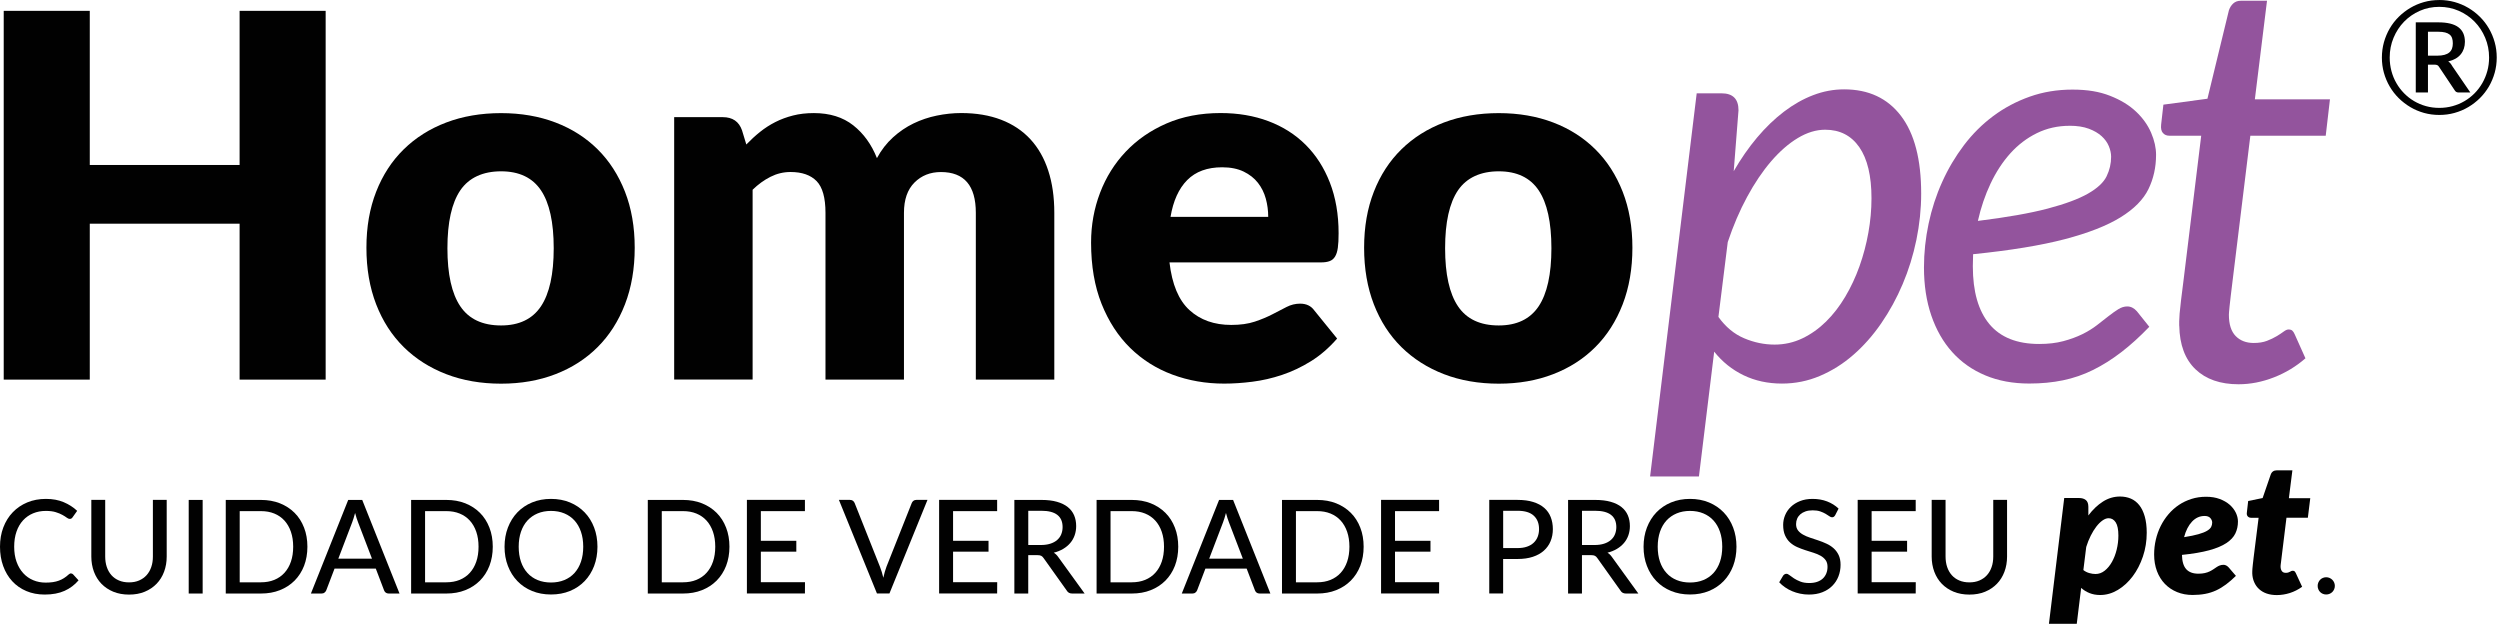 <svg width="726" height="182" viewBox="0 0 726 182" fill="none" xmlns="http://www.w3.org/2000/svg">
<path d="M94.57 3.15V110.24H69.58V64.96H26.07V110.24H1.08V3.15H26.07V47.91H69.58V3.15H94.57Z" fill="#010101"/>
<path d="M145.51 32.85C151.29 32.85 156.56 33.76 161.31 35.57C166.06 37.38 170.14 39.98 173.55 43.36C176.96 46.74 179.6 50.85 181.49 55.67C183.38 60.5 184.32 65.92 184.32 71.95C184.32 77.98 183.38 83.5 181.49 88.38C179.6 93.26 176.96 97.4 173.55 100.8C170.14 104.21 166.06 106.83 161.31 108.66C156.56 110.5 151.29 111.42 145.51 111.42C139.73 111.42 134.37 110.5 129.6 108.66C124.82 106.82 120.71 104.2 117.25 100.8C113.8 97.39 111.12 93.25 109.24 88.38C107.35 83.5 106.41 78.03 106.41 71.95C106.41 65.87 107.35 60.5 109.24 55.67C111.13 50.84 113.8 46.74 117.25 43.36C120.7 39.98 124.82 37.38 129.6 35.57C134.38 33.76 139.68 32.85 145.51 32.85ZM145.51 94.51C150.75 94.51 154.61 92.66 157.09 88.96C159.56 85.26 160.8 79.64 160.8 72.09C160.8 64.54 159.56 58.93 157.09 55.26C154.62 51.59 150.76 49.75 145.51 49.75C140.26 49.75 136.18 51.59 133.68 55.26C131.18 58.94 129.93 64.55 129.93 72.09C129.93 79.63 131.18 85.26 133.68 88.96C136.18 92.66 140.12 94.51 145.51 94.51Z" fill="#010101"/>
<path d="M195.78 110.24V34.02H209.89C212.73 34.02 214.59 35.29 215.48 37.84L216.73 41.96C218 40.64 219.33 39.42 220.7 38.32C222.07 37.22 223.55 36.26 225.15 35.45C226.74 34.64 228.46 34.01 230.3 33.54C232.14 33.07 234.16 32.84 236.36 32.84C240.97 32.84 244.78 34.03 247.79 36.4C250.8 38.78 253.09 41.95 254.66 45.92C255.93 43.57 257.49 41.56 259.33 39.89C261.17 38.22 263.15 36.88 265.28 35.85C267.41 34.82 269.66 34.06 272.04 33.57C274.42 33.08 276.78 32.83 279.13 32.83C283.49 32.83 287.36 33.48 290.74 34.78C294.12 36.08 296.95 37.97 299.23 40.44C301.51 42.91 303.24 45.95 304.41 49.55C305.59 53.15 306.17 57.23 306.17 61.79V110.23H283.38V61.79C283.38 53.9 280 49.96 273.24 49.96C270.15 49.96 267.59 50.98 265.56 53.01C263.53 55.04 262.51 57.97 262.51 61.79V110.23H239.72V61.79C239.72 57.43 238.86 54.37 237.15 52.6C235.43 50.84 232.91 49.95 229.58 49.95C227.52 49.95 225.57 50.42 223.74 51.35C221.9 52.28 220.17 53.53 218.56 55.1V110.22H195.77L195.78 110.24Z" fill="#010101"/>
<path d="M339.62 76.21C340.36 82.58 342.29 87.2 345.43 90.06C348.57 92.93 352.61 94.36 357.56 94.36C360.21 94.36 362.48 94.04 364.4 93.4C366.31 92.76 368.01 92.05 369.51 91.27C371 90.49 372.38 89.78 373.63 89.14C374.88 88.5 376.19 88.18 377.56 88.18C379.37 88.18 380.74 88.84 381.68 90.16L388.3 98.32C385.95 101.02 383.41 103.21 380.69 104.9C377.97 106.59 375.18 107.91 372.31 108.87C369.44 109.83 366.58 110.49 363.71 110.85C360.84 111.22 358.11 111.4 355.51 111.4C350.17 111.4 345.16 110.53 340.48 108.79C335.8 107.05 331.71 104.47 328.21 101.04C324.71 97.61 321.94 93.35 319.9 88.25C317.87 83.15 316.85 77.23 316.85 70.46C316.85 65.36 317.72 60.54 319.46 55.98C321.2 51.42 323.7 47.43 326.96 44C330.22 40.57 334.16 37.85 338.79 35.84C343.42 33.83 348.65 32.83 354.48 32.83C359.53 32.83 364.15 33.61 368.33 35.18C372.52 36.75 376.12 39.03 379.13 42.02C382.14 45.01 384.5 48.67 386.19 53.01C387.88 57.35 388.73 62.26 388.73 67.75C388.73 69.47 388.66 70.86 388.51 71.94C388.36 73.02 388.09 73.88 387.7 74.51C387.31 75.15 386.78 75.59 386.12 75.83C385.46 76.08 384.61 76.2 383.58 76.2H339.63L339.62 76.21ZM368.29 62.98C368.29 61.17 368.06 59.4 367.59 57.69C367.12 55.98 366.36 54.44 365.31 53.1C364.26 51.75 362.87 50.66 361.16 49.83C359.44 49 357.36 48.58 354.91 48.58C350.6 48.58 347.22 49.82 344.77 52.29C342.32 54.76 340.7 58.33 339.92 62.98H368.29Z" fill="#010101"/>
<path d="M435.24 32.85C441.02 32.85 446.29 33.76 451.04 35.57C455.79 37.38 459.87 39.98 463.28 43.36C466.69 46.74 469.33 50.85 471.22 55.67C473.11 60.5 474.05 65.92 474.05 71.95C474.05 77.98 473.11 83.5 471.22 88.38C469.33 93.26 466.69 97.4 463.28 100.8C459.87 104.21 455.79 106.83 451.04 108.66C446.29 110.5 441.02 111.42 435.24 111.42C429.46 111.42 424.1 110.5 419.33 108.66C414.55 106.82 410.44 104.2 406.98 100.8C403.53 97.39 400.85 93.25 398.97 88.38C397.08 83.5 396.14 78.03 396.14 71.95C396.14 65.87 397.08 60.5 398.97 55.67C400.86 50.84 403.53 46.74 406.98 43.36C410.43 39.98 414.55 37.38 419.33 35.57C424.11 33.76 429.41 32.85 435.24 32.85ZM435.24 94.51C440.48 94.51 444.34 92.66 446.82 88.96C449.29 85.26 450.53 79.64 450.53 72.09C450.53 64.54 449.29 58.93 446.82 55.26C444.35 51.59 440.49 49.75 435.24 49.75C429.99 49.75 425.91 51.59 423.41 55.26C420.91 58.94 419.66 64.55 419.66 72.09C419.66 79.63 420.91 85.26 423.41 88.96C425.91 92.66 429.85 94.51 435.24 94.51Z" fill="#010101"/>
<path d="M503.46 49.73C505.54 46.12 507.81 42.86 510.27 39.93C512.73 37.01 515.33 34.51 518.06 32.43C520.79 30.35 523.62 28.75 526.55 27.63C529.47 26.51 532.47 25.95 535.53 25.95C542.64 25.95 548.14 28.52 552.05 33.66C555.96 38.8 557.91 46.31 557.91 56.21C557.91 60.69 557.44 65.18 556.52 69.66C555.59 74.14 554.27 78.42 552.54 82.49C550.82 86.56 548.74 90.36 546.31 93.89C543.88 97.42 541.17 100.48 538.19 103.07C535.21 105.67 531.97 107.7 528.47 109.18C524.97 110.66 521.31 111.39 517.48 111.39C513.38 111.39 509.66 110.58 506.33 108.97C503 107.36 500.15 105.08 497.8 102.12L493.37 138.36H479.19L492.72 27.1H499.94C503.22 27.1 504.86 28.74 504.86 32.02L503.47 49.73H503.46ZM499.03 92.04C501.11 94.94 503.59 97 506.49 98.23C509.39 99.46 512.34 100.07 515.35 100.07C518.19 100.07 520.87 99.47 523.39 98.27C525.9 97.07 528.2 95.44 530.28 93.39C532.36 91.34 534.22 88.94 535.86 86.17C537.5 83.41 538.88 80.46 540 77.31C541.12 74.17 541.98 70.91 542.58 67.55C543.18 64.19 543.48 60.87 543.48 57.59C543.48 51.09 542.3 46.14 539.95 42.75C537.6 39.36 534.29 37.67 530.03 37.67C527.41 37.67 524.75 38.48 522.08 40.09C519.4 41.7 516.82 43.96 514.33 46.85C511.84 49.75 509.52 53.19 507.36 57.18C505.2 61.17 503.33 65.54 501.74 70.3L499.03 92.03V92.04Z" fill="#93549D"/>
<path d="M624.15 94.91C621.36 97.81 618.63 100.28 615.95 102.33C613.27 104.38 610.55 106.09 607.79 107.45C605.03 108.82 602.13 109.81 599.1 110.44C596.07 111.07 592.8 111.38 589.3 111.38C584.54 111.38 580.28 110.59 576.51 109C572.74 107.42 569.54 105.16 566.92 102.24C564.3 99.32 562.27 95.78 560.85 91.62C559.43 87.47 558.72 82.82 558.72 77.68C558.72 73.42 559.17 69.17 560.07 64.93C560.97 60.69 562.28 56.66 564.01 52.84C565.73 49.01 567.84 45.46 570.32 42.18C572.81 38.9 575.65 36.07 578.85 33.69C582.05 31.31 585.57 29.44 589.43 28.07C593.28 26.7 597.42 26.02 601.85 26.02C606.28 26.02 609.69 26.62 612.76 27.82C615.82 29.02 618.34 30.55 620.3 32.41C622.27 34.27 623.73 36.32 624.69 38.56C625.65 40.8 626.12 42.93 626.12 44.96C626.12 48.57 625.38 51.89 623.91 54.92C622.43 57.95 619.73 60.69 615.79 63.12C611.85 65.55 606.44 67.67 599.56 69.47C592.67 71.27 583.82 72.72 572.99 73.82C572.99 74.42 572.98 75.01 572.95 75.58C572.92 76.15 572.91 76.74 572.91 77.34C572.91 84.67 574.51 90.25 577.71 94.11C580.91 97.96 585.73 99.89 592.18 99.89C594.8 99.89 597.14 99.62 599.19 99.07C601.24 98.52 603.07 97.85 604.68 97.06C606.29 96.27 607.71 95.39 608.94 94.44C610.17 93.48 611.29 92.61 612.3 91.82C613.31 91.03 614.25 90.36 615.13 89.81C616 89.26 616.88 88.99 617.75 88.99C618.79 88.99 619.72 89.46 620.54 90.38L624.15 94.89V94.91ZM601.03 36.53C597.59 36.53 594.42 37.24 591.52 38.66C588.62 40.08 586.05 42.04 583.81 44.52C581.57 47.01 579.66 49.93 578.07 53.29C576.48 56.65 575.25 60.27 574.38 64.15C582.8 63.11 589.55 61.92 594.63 60.58C599.71 59.24 603.62 57.79 606.35 56.23C609.08 54.67 610.89 52.99 611.76 51.19C612.63 49.39 613.07 47.5 613.07 45.53C613.07 44.55 612.85 43.52 612.41 42.46C611.97 41.39 611.27 40.42 610.32 39.55C609.36 38.68 608.12 37.95 606.59 37.38C605.06 36.81 603.2 36.52 601.01 36.52L601.03 36.53Z" fill="#93549D"/>
<path d="M632.84 94.58V93.31C632.84 92.79 632.88 92.04 632.96 91.06C633.04 90.08 633.18 88.79 633.37 87.21C633.56 85.63 633.82 83.55 634.15 80.98L639.23 39.41H629.96C629.19 39.41 628.58 39.15 628.12 38.63C627.65 38.11 627.48 37.31 627.59 36.21L628.25 30.39L641.04 28.67L647.27 3.01C647.54 2.19 647.97 1.52 648.54 1C649.11 0.48 649.84 0.22 650.71 0.22H658.34L654.81 28.84H676.62L675.39 39.42H653.5L648.5 80.25C648.23 82.49 648.01 84.3 647.84 85.66C647.68 87.03 647.55 88.12 647.47 88.94C647.39 89.76 647.33 90.33 647.31 90.66C647.28 90.99 647.27 91.23 647.27 91.4C647.27 94.19 647.93 96.25 649.24 97.59C650.55 98.93 652.3 99.6 654.49 99.6C655.97 99.6 657.24 99.39 658.3 98.99C659.37 98.58 660.31 98.13 661.13 97.64C661.95 97.15 662.63 96.7 663.18 96.29C663.73 95.88 664.19 95.68 664.57 95.68C665.06 95.68 665.43 95.79 665.68 96.01C665.93 96.23 666.16 96.58 666.38 97.08L669.5 104.05C666.82 106.4 663.77 108.25 660.36 109.58C656.94 110.92 653.51 111.59 650.07 111.59C644.77 111.59 640.6 110.14 637.57 107.24C634.54 104.34 632.96 100.13 632.86 94.61L632.84 94.58Z" fill="#93549D"/>
<path d="M708.36 0C709.9 0 711.38 0.2 712.8 0.59C714.22 0.99 715.55 1.55 716.79 2.28C718.02 3.01 719.15 3.88 720.17 4.89C721.19 5.9 722.06 7.03 722.78 8.27C723.5 9.51 724.06 10.84 724.46 12.27C724.86 13.69 725.05 15.17 725.05 16.71C725.05 18.25 724.85 19.71 724.46 21.13C724.06 22.55 723.5 23.88 722.78 25.12C722.06 26.35 721.18 27.48 720.17 28.49C719.15 29.5 718.02 30.37 716.79 31.1C715.56 31.83 714.23 32.39 712.8 32.79C711.38 33.19 709.9 33.38 708.36 33.38C706.82 33.38 705.35 33.18 703.93 32.79C702.51 32.39 701.19 31.83 699.96 31.1C698.73 30.37 697.6 29.5 696.58 28.49C695.56 27.48 694.69 26.35 693.97 25.12C693.25 23.89 692.69 22.56 692.29 21.15C691.89 19.73 691.7 18.26 691.7 16.72C691.7 15.18 691.9 13.7 692.29 12.28C692.69 10.86 693.25 9.52 693.97 8.28C694.69 7.04 695.56 5.91 696.58 4.9C697.6 3.89 698.73 3.02 699.96 2.29C701.19 1.56 702.52 1 703.93 0.6C705.35 0.2 706.82 0.01 708.36 0.01V0ZM708.36 31.33C709.7 31.33 710.99 31.16 712.23 30.82C713.47 30.48 714.63 29.99 715.7 29.36C716.77 28.73 717.75 27.97 718.62 27.09C719.49 26.21 720.24 25.22 720.87 24.13C721.49 23.04 721.98 21.87 722.32 20.62C722.66 19.37 722.83 18.07 722.83 16.71C722.83 14.67 722.45 12.76 721.7 10.97C720.95 9.18 719.92 7.62 718.62 6.29C717.32 4.96 715.78 3.91 714.02 3.14C712.25 2.37 710.37 1.99 708.36 1.99C706.35 1.99 704.47 2.37 702.72 3.14C700.97 3.91 699.45 4.96 698.15 6.29C696.86 7.62 695.84 9.18 695.09 10.97C694.34 12.76 693.97 14.67 693.97 16.71C693.97 18.07 694.14 19.37 694.47 20.62C694.8 21.87 695.28 23.04 695.91 24.13C696.53 25.22 697.28 26.2 698.15 27.09C699.02 27.97 699.98 28.73 701.05 29.36C702.12 29.99 703.27 30.48 704.5 30.82C705.73 31.16 707.02 31.33 708.36 31.33ZM708.09 6.49C710.72 6.49 712.67 6.97 713.93 7.92C715.19 8.87 715.81 10.28 715.81 12.13C715.81 13.56 715.41 14.78 714.6 15.77C713.79 16.77 712.58 17.46 710.97 17.84C711.23 18.01 711.45 18.21 711.63 18.43C711.81 18.66 711.99 18.92 712.16 19.23L717.39 26.86H713.99C713.49 26.86 713.12 26.67 712.89 26.29L708.28 19.39C708.16 19.18 708 19.02 707.8 18.92C707.6 18.82 707.31 18.77 706.91 18.77H705.08V26.85H701.54V6.48H708.09V6.49ZM707.72 16.17C708.56 16.17 709.27 16.09 709.86 15.93C710.45 15.77 710.92 15.54 711.28 15.23C711.64 14.93 711.9 14.55 712.06 14.11C712.22 13.67 712.3 13.16 712.3 12.58C712.3 12 712.23 11.52 712.09 11.1C711.95 10.67 711.72 10.32 711.39 10.05C711.06 9.78 710.63 9.57 710.09 9.43C709.55 9.29 708.88 9.22 708.09 9.22H705.08V16.16H707.73L707.72 16.17Z" fill="#010101"/>
<path d="M20.63 166.53C20.86 166.53 21.05 166.62 21.22 166.79L22.81 168.53C21.7 169.84 20.35 170.86 18.75 171.58C17.15 172.3 15.23 172.66 12.99 172.66C11.02 172.66 9.24 172.32 7.64 171.64C6.04 170.96 4.68 170.01 3.55 168.78C2.42 167.56 1.55 166.09 0.93 164.39C0.31 162.69 0 160.81 0 158.77C0 156.73 0.32 154.85 0.97 153.15C1.62 151.45 2.53 149.98 3.71 148.76C4.88 147.54 6.29 146.58 7.92 145.9C9.55 145.22 11.36 144.88 13.34 144.88C15.32 144.88 16.99 145.2 18.49 145.83C19.99 146.46 21.3 147.3 22.41 148.35L21.08 150.22C20.99 150.36 20.88 150.47 20.75 150.56C20.62 150.65 20.44 150.69 20.23 150.69C19.99 150.69 19.71 150.57 19.39 150.33C19.07 150.09 18.65 149.82 18.12 149.53C17.6 149.23 16.95 148.97 16.18 148.73C15.41 148.49 14.45 148.37 13.3 148.37C11.95 148.37 10.71 148.61 9.59 149.08C8.47 149.55 7.5 150.23 6.68 151.12C5.87 152.01 5.23 153.1 4.79 154.39C4.34 155.68 4.12 157.14 4.12 158.77C4.12 160.4 4.35 161.89 4.82 163.18C5.29 164.47 5.93 165.56 6.75 166.45C7.57 167.35 8.54 168.03 9.65 168.49C10.76 168.96 11.96 169.19 13.25 169.19C14.03 169.19 14.74 169.14 15.36 169.05C15.98 168.96 16.56 168.81 17.08 168.62C17.6 168.43 18.1 168.19 18.57 167.89C19.04 167.59 19.5 167.24 19.95 166.82C20.05 166.73 20.16 166.66 20.27 166.6C20.38 166.54 20.5 166.51 20.63 166.51V166.53Z" fill="#010101"/>
<path d="M37.48 169.12C38.57 169.12 39.54 168.94 40.39 168.57C41.25 168.2 41.97 167.69 42.57 167.03C43.16 166.37 43.62 165.58 43.93 164.66C44.25 163.75 44.4 162.73 44.4 161.62V145.17H48.41V161.62C48.41 163.21 48.16 164.68 47.65 166.03C47.15 167.38 46.42 168.55 45.47 169.53C44.52 170.51 43.38 171.28 42.03 171.84C40.68 172.4 39.16 172.67 37.47 172.67C35.78 172.67 34.26 172.39 32.91 171.84C31.56 171.28 30.41 170.51 29.46 169.53C28.51 168.55 27.79 167.38 27.28 166.03C26.78 164.68 26.52 163.21 26.52 161.62V145.17H30.55V161.6C30.55 162.71 30.7 163.73 31.01 164.65C31.32 165.57 31.77 166.36 32.36 167.03C32.95 167.69 33.68 168.21 34.54 168.57C35.4 168.94 36.37 169.12 37.46 169.12H37.48Z" fill="#010101"/>
<path d="M58.85 172.36H54.8V145.18H58.85V172.36Z" fill="#010101"/>
<path d="M89.27 158.77C89.27 160.8 88.94 162.65 88.3 164.32C87.65 165.99 86.73 167.41 85.55 168.61C84.36 169.8 82.94 170.73 81.29 171.38C79.64 172.04 77.8 172.36 75.78 172.36H65.56V145.18H75.78C77.8 145.18 79.64 145.51 81.29 146.16C82.94 146.82 84.36 147.74 85.55 148.93C86.74 150.12 87.65 151.55 88.3 153.23C88.95 154.9 89.27 156.75 89.27 158.77ZM85.14 158.77C85.14 157.15 84.92 155.71 84.48 154.43C84.04 153.15 83.41 152.06 82.6 151.17C81.79 150.28 80.8 149.6 79.65 149.13C78.5 148.66 77.2 148.43 75.78 148.43H69.61V169.1H75.78C77.21 169.1 78.5 168.87 79.65 168.4C80.8 167.93 81.79 167.25 82.6 166.36C83.41 165.47 84.04 164.39 84.48 163.11C84.92 161.84 85.14 160.38 85.14 158.76V158.77Z" fill="#010101"/>
<path d="M115.99 172.36H112.89C112.54 172.36 112.25 172.27 112.02 172.1C111.79 171.92 111.63 171.7 111.53 171.42L109.13 165.12H97.15L94.75 171.42C94.66 171.66 94.5 171.88 94.26 172.07C94.02 172.27 93.73 172.36 93.39 172.36H90.29L101.12 145.18H105.19L116.02 172.36H115.99ZM108.02 162.23L103.99 151.69C103.7 150.97 103.41 150.06 103.12 148.96C102.98 149.5 102.84 150.01 102.69 150.47C102.54 150.94 102.4 151.35 102.26 151.72L98.25 162.23H108.02Z" fill="#010101"/>
<path d="M143.1 158.77C143.1 160.8 142.77 162.65 142.13 164.32C141.48 165.99 140.56 167.41 139.38 168.61C138.19 169.8 136.77 170.73 135.12 171.38C133.47 172.04 131.63 172.36 129.61 172.36H119.39V145.18H129.61C131.63 145.18 133.47 145.51 135.12 146.16C136.77 146.82 138.19 147.74 139.38 148.93C140.57 150.12 141.48 151.55 142.13 153.23C142.78 154.9 143.1 156.75 143.1 158.77ZM138.97 158.77C138.97 157.15 138.75 155.71 138.31 154.43C137.87 153.15 137.24 152.06 136.43 151.17C135.62 150.28 134.63 149.6 133.48 149.13C132.33 148.66 131.03 148.43 129.61 148.43H123.44V169.1H129.61C131.04 169.1 132.33 168.87 133.48 168.4C134.63 167.93 135.62 167.25 136.43 166.36C137.24 165.47 137.87 164.39 138.31 163.11C138.75 161.84 138.97 160.38 138.97 158.76V158.77Z" fill="#010101"/>
<path d="M173.5 158.77C173.5 160.8 173.17 162.67 172.53 164.36C171.88 166.06 170.96 167.52 169.78 168.75C168.59 169.98 167.17 170.94 165.52 171.62C163.87 172.3 162.03 172.64 160.01 172.64C157.99 172.64 156.17 172.3 154.51 171.62C152.85 170.94 151.43 169.98 150.25 168.75C149.07 167.52 148.15 166.06 147.5 164.36C146.84 162.66 146.52 160.8 146.52 158.77C146.52 156.74 146.85 154.89 147.5 153.19C148.16 151.49 149.07 150.02 150.25 148.79C151.43 147.56 152.85 146.6 154.51 145.91C156.17 145.22 158 144.88 160.01 144.88C162.02 144.88 163.87 145.22 165.52 145.91C167.17 146.6 168.59 147.56 169.78 148.79C170.97 150.02 171.88 151.49 172.53 153.19C173.18 154.89 173.5 156.76 173.5 158.77ZM169.37 158.77C169.37 157.15 169.15 155.7 168.71 154.42C168.27 153.13 167.64 152.04 166.83 151.15C166.02 150.25 165.03 149.57 163.88 149.09C162.73 148.61 161.43 148.37 160.01 148.37C158.59 148.37 157.29 148.61 156.14 149.09C154.99 149.57 154 150.26 153.18 151.15C152.36 152.05 151.73 153.14 151.29 154.42C150.85 155.71 150.63 157.16 150.63 158.77C150.63 160.38 150.85 161.85 151.29 163.13C151.73 164.41 152.36 165.5 153.18 166.4C154 167.3 154.99 167.98 156.14 168.45C157.29 168.92 158.58 169.16 160.01 169.16C161.44 169.16 162.73 168.92 163.88 168.45C165.03 167.98 166.02 167.29 166.83 166.4C167.64 165.5 168.27 164.42 168.71 163.13C169.15 161.85 169.37 160.39 169.37 158.77Z" fill="#010101"/>
<path d="M211.83 158.77C211.83 160.8 211.5 162.65 210.86 164.32C210.21 165.99 209.29 167.41 208.11 168.61C206.92 169.8 205.5 170.73 203.85 171.38C202.2 172.04 200.36 172.36 198.34 172.36H188.12V145.18H198.34C200.36 145.18 202.2 145.51 203.85 146.16C205.5 146.82 206.92 147.74 208.11 148.93C209.3 150.12 210.21 151.55 210.86 153.23C211.51 154.9 211.83 156.75 211.83 158.77ZM207.71 158.77C207.71 157.15 207.49 155.71 207.05 154.43C206.61 153.15 205.98 152.06 205.17 151.17C204.36 150.28 203.37 149.6 202.22 149.13C201.07 148.66 199.77 148.43 198.35 148.43H192.18V169.1H198.35C199.78 169.1 201.07 168.87 202.22 168.4C203.37 167.93 204.36 167.25 205.17 166.36C205.98 165.47 206.61 164.39 207.05 163.11C207.49 161.84 207.71 160.38 207.71 158.76V158.77Z" fill="#010101"/>
<path d="M233.77 169.08L233.75 172.35H216.9V145.17H233.75V148.44H220.95V157.05H231.25V160.21H220.95V169.07H233.77V169.08Z" fill="#010101"/>
<path d="M269.34 145.17L258.29 172.35H254.67L243.62 145.17H246.84C247.19 145.17 247.48 145.26 247.7 145.43C247.92 145.61 248.09 145.83 248.2 146.11L255.54 164.58C255.72 165.03 255.89 165.53 256.06 166.08C256.23 166.62 256.38 167.19 256.52 167.78C256.65 167.19 256.79 166.62 256.94 166.08C257.09 165.54 257.26 165.04 257.43 164.58L264.76 146.11C264.85 145.86 265.01 145.64 265.24 145.45C265.47 145.26 265.76 145.17 266.1 145.17H269.34Z" fill="#010101"/>
<path d="M289.59 169.08L289.57 172.35H272.72V145.17H289.57V148.44H276.77V157.05H287.07V160.21H276.77V169.07H289.59V169.08Z" fill="#010101"/>
<path d="M314.96 172.36H311.36C310.64 172.36 310.12 172.08 309.79 171.51L303.07 162.08C302.86 161.76 302.62 161.54 302.37 161.41C302.12 161.28 301.74 161.21 301.23 161.21H298.6V172.36H294.57V145.18H302.41C304.16 145.18 305.68 145.36 306.94 145.72C308.21 146.08 309.26 146.59 310.08 147.25C310.91 147.91 311.52 148.71 311.92 149.64C312.32 150.57 312.52 151.62 312.52 152.78C312.52 153.73 312.37 154.62 312.08 155.45C311.79 156.28 311.36 157.03 310.8 157.69C310.24 158.35 309.55 158.92 308.75 159.4C307.94 159.88 307.03 160.25 306.01 160.5C306.51 160.8 306.95 161.23 307.32 161.77L314.97 172.35L314.96 172.36ZM302.28 158.27C303.31 158.27 304.23 158.14 305.01 157.89C305.8 157.64 306.46 157.28 306.99 156.82C307.52 156.36 307.92 155.81 308.18 155.17C308.44 154.53 308.58 153.83 308.58 153.06C308.58 151.5 308.07 150.32 307.04 149.52C306.01 148.72 304.47 148.33 302.41 148.33H298.61V158.27H302.28Z" fill="#010101"/>
<path d="M342.16 158.77C342.16 160.8 341.83 162.65 341.19 164.32C340.54 165.99 339.62 167.41 338.44 168.61C337.25 169.8 335.83 170.73 334.18 171.38C332.53 172.04 330.69 172.36 328.67 172.36H318.45V145.18H328.67C330.69 145.18 332.53 145.51 334.18 146.16C335.83 146.82 337.25 147.74 338.44 148.93C339.63 150.12 340.54 151.55 341.19 153.23C341.84 154.9 342.16 156.75 342.16 158.77ZM338.03 158.77C338.03 157.15 337.81 155.71 337.37 154.43C336.93 153.15 336.3 152.06 335.49 151.17C334.68 150.28 333.69 149.6 332.54 149.13C331.39 148.66 330.09 148.43 328.67 148.43H322.5V169.1H328.67C330.1 169.1 331.39 168.87 332.54 168.4C333.69 167.93 334.68 167.25 335.49 166.36C336.3 165.47 336.93 164.39 337.37 163.11C337.81 161.84 338.03 160.38 338.03 158.76V158.77Z" fill="#010101"/>
<path d="M368.89 172.36H365.79C365.44 172.36 365.15 172.27 364.92 172.1C364.69 171.92 364.53 171.7 364.43 171.42L362.03 165.12H350.05L347.65 171.42C347.56 171.66 347.4 171.88 347.16 172.07C346.92 172.27 346.63 172.36 346.29 172.36H343.19L354.02 145.18H358.09L368.92 172.36H368.89ZM360.92 162.23L356.89 151.69C356.6 150.97 356.31 150.06 356.02 148.96C355.88 149.5 355.74 150.01 355.59 150.47C355.44 150.94 355.3 151.35 355.16 151.72L351.15 162.23H360.92Z" fill="#010101"/>
<path d="M396 158.77C396 160.8 395.67 162.65 395.03 164.32C394.38 165.99 393.46 167.41 392.28 168.61C391.09 169.8 389.67 170.73 388.02 171.38C386.37 172.04 384.53 172.36 382.51 172.36H372.29V145.18H382.51C384.53 145.18 386.37 145.51 388.02 146.16C389.67 146.82 391.09 147.74 392.28 148.93C393.47 150.12 394.38 151.55 395.03 153.23C395.68 154.9 396 156.75 396 158.77ZM391.87 158.77C391.87 157.15 391.65 155.71 391.21 154.43C390.77 153.15 390.14 152.06 389.33 151.17C388.52 150.28 387.53 149.6 386.38 149.13C385.23 148.66 383.93 148.43 382.51 148.43H376.34V169.1H382.51C383.94 169.1 385.23 168.87 386.38 168.4C387.53 167.93 388.52 167.25 389.33 166.36C390.14 165.47 390.77 164.39 391.21 163.11C391.65 161.84 391.87 160.38 391.87 158.76V158.77Z" fill="#010101"/>
<path d="M417.93 169.08L417.91 172.35H401.06V145.17H417.91V148.44H405.11V157.05H415.41V160.21H405.11V169.07H417.93V169.08Z" fill="#010101"/>
<path d="M440.71 145.17C442.45 145.17 443.97 145.37 445.25 145.78C446.54 146.18 447.6 146.75 448.45 147.49C449.3 148.23 449.92 149.12 450.33 150.17C450.74 151.22 450.95 152.38 450.95 153.65C450.95 154.92 450.73 156.1 450.29 157.16C449.85 158.23 449.2 159.14 448.34 159.91C447.48 160.68 446.41 161.28 445.13 161.7C443.85 162.12 442.38 162.33 440.71 162.33H436.51V172.34H432.48V145.16H440.71V145.17ZM440.71 159.16C441.73 159.16 442.63 159.03 443.41 158.76C444.19 158.5 444.84 158.12 445.36 157.63C445.88 157.14 446.28 156.56 446.54 155.89C446.8 155.21 446.94 154.47 446.94 153.65C446.94 152 446.43 150.7 445.4 149.75C444.37 148.8 442.81 148.33 440.72 148.33H436.52V159.16H440.72H440.71Z" fill="#010101"/>
<path d="M475.76 172.36H472.16C471.44 172.36 470.92 172.08 470.59 171.51L463.87 162.08C463.66 161.76 463.42 161.54 463.17 161.41C462.92 161.28 462.54 161.21 462.03 161.21H459.4V172.36H455.37V145.18H463.21C464.96 145.18 466.48 145.36 467.74 145.72C469.01 146.08 470.06 146.59 470.88 147.25C471.71 147.91 472.32 148.71 472.72 149.64C473.12 150.57 473.32 151.62 473.32 152.78C473.32 153.73 473.17 154.62 472.88 155.45C472.59 156.28 472.16 157.03 471.6 157.69C471.04 158.35 470.35 158.92 469.55 159.4C468.74 159.88 467.83 160.25 466.81 160.5C467.31 160.8 467.75 161.23 468.12 161.77L475.77 172.35L475.76 172.36ZM463.08 158.27C464.11 158.27 465.03 158.14 465.81 157.89C466.6 157.64 467.26 157.28 467.79 156.82C468.32 156.36 468.72 155.81 468.98 155.17C469.24 154.53 469.38 153.83 469.38 153.06C469.38 151.5 468.87 150.32 467.84 149.52C466.81 148.72 465.27 148.33 463.21 148.33H459.41V158.27H463.08Z" fill="#010101"/>
<path d="M504.27 158.77C504.27 160.8 503.94 162.67 503.3 164.36C502.65 166.06 501.73 167.52 500.55 168.75C499.36 169.98 497.94 170.94 496.29 171.62C494.64 172.3 492.8 172.64 490.78 172.64C488.76 172.64 486.94 172.3 485.28 171.62C483.62 170.94 482.2 169.98 481.02 168.75C479.84 167.52 478.92 166.06 478.27 164.36C477.61 162.66 477.29 160.8 477.29 158.77C477.29 156.74 477.62 154.89 478.27 153.19C478.93 151.49 479.84 150.02 481.02 148.79C482.2 147.56 483.62 146.6 485.28 145.91C486.94 145.22 488.77 144.88 490.78 144.88C492.79 144.88 494.64 145.22 496.29 145.91C497.94 146.6 499.36 147.56 500.55 148.79C501.74 150.02 502.65 151.49 503.3 153.19C503.95 154.89 504.27 156.76 504.27 158.77ZM500.14 158.77C500.14 157.15 499.92 155.7 499.48 154.42C499.04 153.13 498.41 152.04 497.6 151.15C496.79 150.25 495.8 149.57 494.65 149.09C493.5 148.61 492.2 148.37 490.78 148.37C489.36 148.37 488.06 148.61 486.91 149.09C485.76 149.57 484.77 150.26 483.95 151.15C483.13 152.05 482.5 153.14 482.06 154.42C481.62 155.71 481.4 157.16 481.4 158.77C481.4 160.38 481.62 161.85 482.06 163.13C482.5 164.41 483.13 165.5 483.95 166.4C484.77 167.3 485.76 167.98 486.91 168.45C488.06 168.92 489.35 169.16 490.78 169.16C492.21 169.16 493.5 168.92 494.65 168.45C495.8 167.98 496.79 167.29 497.6 166.4C498.41 165.5 499.04 164.42 499.48 163.13C499.92 161.85 500.14 160.39 500.14 158.77Z" fill="#010101"/>
<path d="M532.95 149.6C532.82 149.81 532.69 149.97 532.55 150.07C532.41 150.17 532.23 150.22 532.02 150.22C531.79 150.22 531.53 150.12 531.24 149.91C530.95 149.7 530.59 149.47 530.15 149.21C529.71 148.95 529.19 148.72 528.59 148.51C527.98 148.3 527.26 148.2 526.41 148.2C525.61 148.2 524.92 148.3 524.32 148.51C523.72 148.72 523.22 149 522.81 149.36C522.41 149.72 522.1 150.14 521.89 150.63C521.68 151.12 521.58 151.64 521.58 152.21C521.58 152.94 521.77 153.55 522.14 154.03C522.51 154.51 523 154.92 523.61 155.26C524.22 155.6 524.9 155.9 525.67 156.15C526.44 156.4 527.23 156.66 528.04 156.94C528.85 157.21 529.64 157.52 530.41 157.88C531.18 158.23 531.87 158.68 532.47 159.21C533.08 159.75 533.56 160.4 533.94 161.18C534.31 161.96 534.5 162.91 534.5 164.03C534.5 165.23 534.29 166.35 533.88 167.4C533.47 168.45 532.87 169.36 532.09 170.14C531.31 170.92 530.35 171.54 529.2 171.99C528.06 172.44 526.76 172.66 525.31 172.66C524.44 172.66 523.59 172.58 522.77 172.4C521.95 172.23 521.17 171.99 520.44 171.68C519.71 171.37 519.02 171 518.39 170.56C517.76 170.12 517.18 169.64 516.68 169.09L517.83 167.16C517.94 167.01 518.08 166.88 518.24 166.78C518.4 166.68 518.58 166.63 518.78 166.63C519.05 166.63 519.35 166.77 519.7 167.05C520.05 167.33 520.48 167.63 520.99 167.97C521.5 168.3 522.11 168.61 522.83 168.89C523.54 169.17 524.41 169.31 525.43 169.31C526.26 169.31 527.01 169.2 527.66 168.98C528.32 168.76 528.87 168.44 529.32 168.03C529.77 167.62 530.11 167.12 530.35 166.54C530.59 165.96 530.71 165.32 530.71 164.61C530.71 163.81 530.53 163.17 530.16 162.66C529.79 162.16 529.31 161.73 528.7 161.39C528.09 161.05 527.41 160.76 526.64 160.52C525.87 160.28 525.08 160.03 524.27 159.77C523.46 159.51 522.67 159.21 521.9 158.87C521.13 158.53 520.44 158.08 519.84 157.54C519.23 156.99 518.75 156.3 518.38 155.48C518.01 154.65 517.83 153.63 517.83 152.42C517.83 151.45 518.02 150.51 518.4 149.6C518.78 148.69 519.33 147.89 520.06 147.19C520.79 146.49 521.68 145.93 522.74 145.51C523.8 145.09 525.01 144.88 526.37 144.88C527.9 144.88 529.3 145.12 530.58 145.61C531.86 146.1 532.97 146.79 533.92 147.7L532.94 149.61L532.95 149.6Z" fill="#010101"/>
<path d="M556.34 169.08L556.32 172.35H539.47V145.17H556.32V148.44H543.52V157.05H553.82V160.21H543.52V169.07H556.34V169.08Z" fill="#010101"/>
<path d="M571.92 169.12C573.01 169.12 573.98 168.94 574.83 168.57C575.69 168.2 576.41 167.69 577.01 167.03C577.6 166.37 578.06 165.58 578.37 164.66C578.69 163.75 578.84 162.73 578.84 161.62V145.17H582.85V161.62C582.85 163.21 582.6 164.68 582.09 166.03C581.59 167.38 580.86 168.55 579.91 169.53C578.96 170.51 577.82 171.28 576.47 171.84C575.12 172.4 573.6 172.67 571.91 172.67C570.22 172.67 568.7 172.39 567.35 171.84C566 171.28 564.85 170.51 563.9 169.53C562.95 168.55 562.23 167.38 561.72 166.03C561.22 164.68 560.96 163.21 560.96 161.62V145.17H564.99V161.6C564.99 162.71 565.14 163.73 565.45 164.65C565.76 165.57 566.21 166.36 566.8 167.03C567.39 167.69 568.12 168.21 568.98 168.57C569.84 168.94 570.81 169.12 571.9 169.12H571.92Z" fill="#010101"/>
<path d="M606.45 149.7C607.73 147.99 609.15 146.64 610.69 145.66C612.23 144.68 613.89 144.19 615.65 144.19C616.79 144.19 617.83 144.39 618.78 144.79C619.72 145.19 620.54 145.82 621.23 146.68C621.92 147.54 622.45 148.63 622.83 149.96C623.21 151.29 623.41 152.87 623.41 154.71C623.41 157.14 623.04 159.44 622.3 161.62C621.56 163.8 620.57 165.73 619.32 167.38C618.07 169.04 616.63 170.35 615 171.33C613.37 172.3 611.66 172.79 609.88 172.79C608.74 172.79 607.71 172.6 606.79 172.23C605.87 171.86 605.07 171.36 604.37 170.73L603.09 181.16H595.01L599.45 144.62H603.73C604.59 144.62 605.25 144.82 605.74 145.22C606.22 145.62 606.46 146.28 606.46 147.19V149.7H606.45ZM605 165.54C605.52 165.95 606.09 166.24 606.73 166.42C607.36 166.6 607.96 166.69 608.54 166.69C609.5 166.69 610.39 166.37 611.2 165.73C612.01 165.09 612.71 164.25 613.3 163.2C613.89 162.16 614.35 160.97 614.68 159.63C615.01 158.29 615.18 156.93 615.18 155.54C615.18 153.77 614.92 152.49 614.4 151.69C613.88 150.89 613.2 150.49 612.34 150.49C611.77 150.49 611.18 150.71 610.56 151.15C609.94 151.59 609.35 152.18 608.77 152.93C608.19 153.68 607.65 154.56 607.14 155.58C606.63 156.6 606.2 157.68 605.84 158.84L605.01 165.55L605 165.54Z" fill="#010101"/>
<path d="M649.32 167.22C648.34 168.18 647.38 169.02 646.44 169.72C645.5 170.42 644.54 171 643.55 171.46C642.56 171.91 641.51 172.25 640.39 172.46C639.28 172.67 638.06 172.78 636.74 172.78C635.1 172.78 633.59 172.5 632.22 171.94C630.85 171.38 629.67 170.58 628.68 169.56C627.69 168.53 626.92 167.3 626.38 165.86C625.84 164.42 625.56 162.81 625.56 161.05C625.56 159.57 625.72 158.13 626.05 156.72C626.38 155.31 626.85 153.99 627.47 152.75C628.09 151.51 628.84 150.37 629.73 149.33C630.62 148.29 631.62 147.39 632.74 146.64C633.85 145.89 635.08 145.31 636.4 144.89C637.73 144.47 639.14 144.26 640.64 144.26C642.14 144.26 643.43 144.47 644.59 144.9C645.74 145.33 646.71 145.89 647.49 146.57C648.27 147.26 648.87 148.03 649.28 148.88C649.69 149.74 649.9 150.59 649.9 151.45C649.9 152.72 649.65 153.87 649.15 154.91C648.65 155.95 647.78 156.89 646.54 157.71C645.3 158.53 643.63 159.23 641.54 159.8C639.44 160.37 636.81 160.82 633.64 161.14C633.68 163.03 634.09 164.41 634.88 165.29C635.67 166.16 636.85 166.6 638.4 166.6C639.13 166.6 639.76 166.54 640.3 166.41C640.83 166.29 641.3 166.13 641.7 165.93C642.1 165.73 642.46 165.53 642.78 165.31C643.1 165.1 643.41 164.89 643.7 164.69C643.99 164.49 644.3 164.33 644.62 164.21C644.94 164.09 645.31 164.02 645.72 164.02C645.99 164.02 646.25 164.09 646.5 164.22C646.75 164.35 646.97 164.53 647.17 164.74L649.31 167.23L649.32 167.22ZM640.17 149.84C638.8 149.84 637.59 150.39 636.56 151.48C635.53 152.58 634.76 154.08 634.26 155.99C635.97 155.72 637.36 155.44 638.43 155.13C639.5 154.83 640.33 154.5 640.92 154.15C641.51 153.8 641.9 153.43 642.11 153.04C642.31 152.65 642.42 152.22 642.42 151.76C642.42 151.3 642.24 150.86 641.89 150.45C641.53 150.04 640.96 149.83 640.18 149.83L640.17 149.84Z" fill="#010101"/>
<path d="M654.06 166.37V165.92C654.06 165.74 654.07 165.49 654.1 165.16C654.13 164.83 654.17 164.39 654.23 163.85C654.29 163.31 654.38 162.59 654.48 161.7L655.9 150.36H653.68C653.31 150.36 652.99 150.22 652.74 149.95C652.49 149.67 652.41 149.27 652.5 148.73L652.87 145.49L657.07 144.63L659.4 137.86C659.7 137 660.31 136.58 661.22 136.58H665.71L664.69 144.68H670.9L670.2 150.35H663.99L662.65 161.24C662.56 161.97 662.49 162.55 662.44 162.97C662.39 163.39 662.35 163.71 662.32 163.93C662.29 164.15 662.28 164.3 662.28 164.38V164.53C662.28 165.05 662.4 165.48 662.64 165.83C662.88 166.18 663.26 166.35 663.78 166.35C664.07 166.35 664.3 166.32 664.49 166.26C664.68 166.2 664.84 166.13 664.98 166.05C665.12 165.97 665.26 165.9 665.38 165.84C665.5 165.78 665.65 165.75 665.81 165.75C666.06 165.75 666.24 165.81 666.36 165.92C666.48 166.04 666.6 166.22 666.72 166.47L668.54 170.4C667.43 171.2 666.25 171.8 664.98 172.21C663.71 172.61 662.44 172.81 661.16 172.81C660.09 172.81 659.13 172.66 658.27 172.37C657.41 172.08 656.68 171.65 656.06 171.09C655.44 170.53 654.96 169.86 654.62 169.07C654.27 168.29 654.08 167.39 654.05 166.4L654.06 166.37Z" fill="#010101"/>
<path d="M673.05 170.14C673.05 169.8 673.11 169.48 673.24 169.17C673.37 168.87 673.54 168.6 673.76 168.37C673.98 168.14 674.24 167.96 674.55 167.83C674.85 167.7 675.18 167.63 675.53 167.63C675.88 167.63 676.19 167.7 676.5 167.83C676.8 167.96 677.07 168.14 677.3 168.37C677.53 168.6 677.71 168.86 677.84 169.17C677.97 169.47 678.04 169.79 678.04 170.14C678.04 170.49 677.97 170.82 677.84 171.12C677.71 171.42 677.53 171.69 677.3 171.92C677.07 172.15 676.81 172.32 676.5 172.45C676.2 172.58 675.88 172.64 675.53 172.64C675.18 172.64 674.85 172.58 674.55 172.45C674.25 172.32 673.99 172.15 673.76 171.92C673.53 171.69 673.37 171.43 673.24 171.12C673.11 170.82 673.05 170.49 673.05 170.14Z" fill="#010101"/>
</svg>
